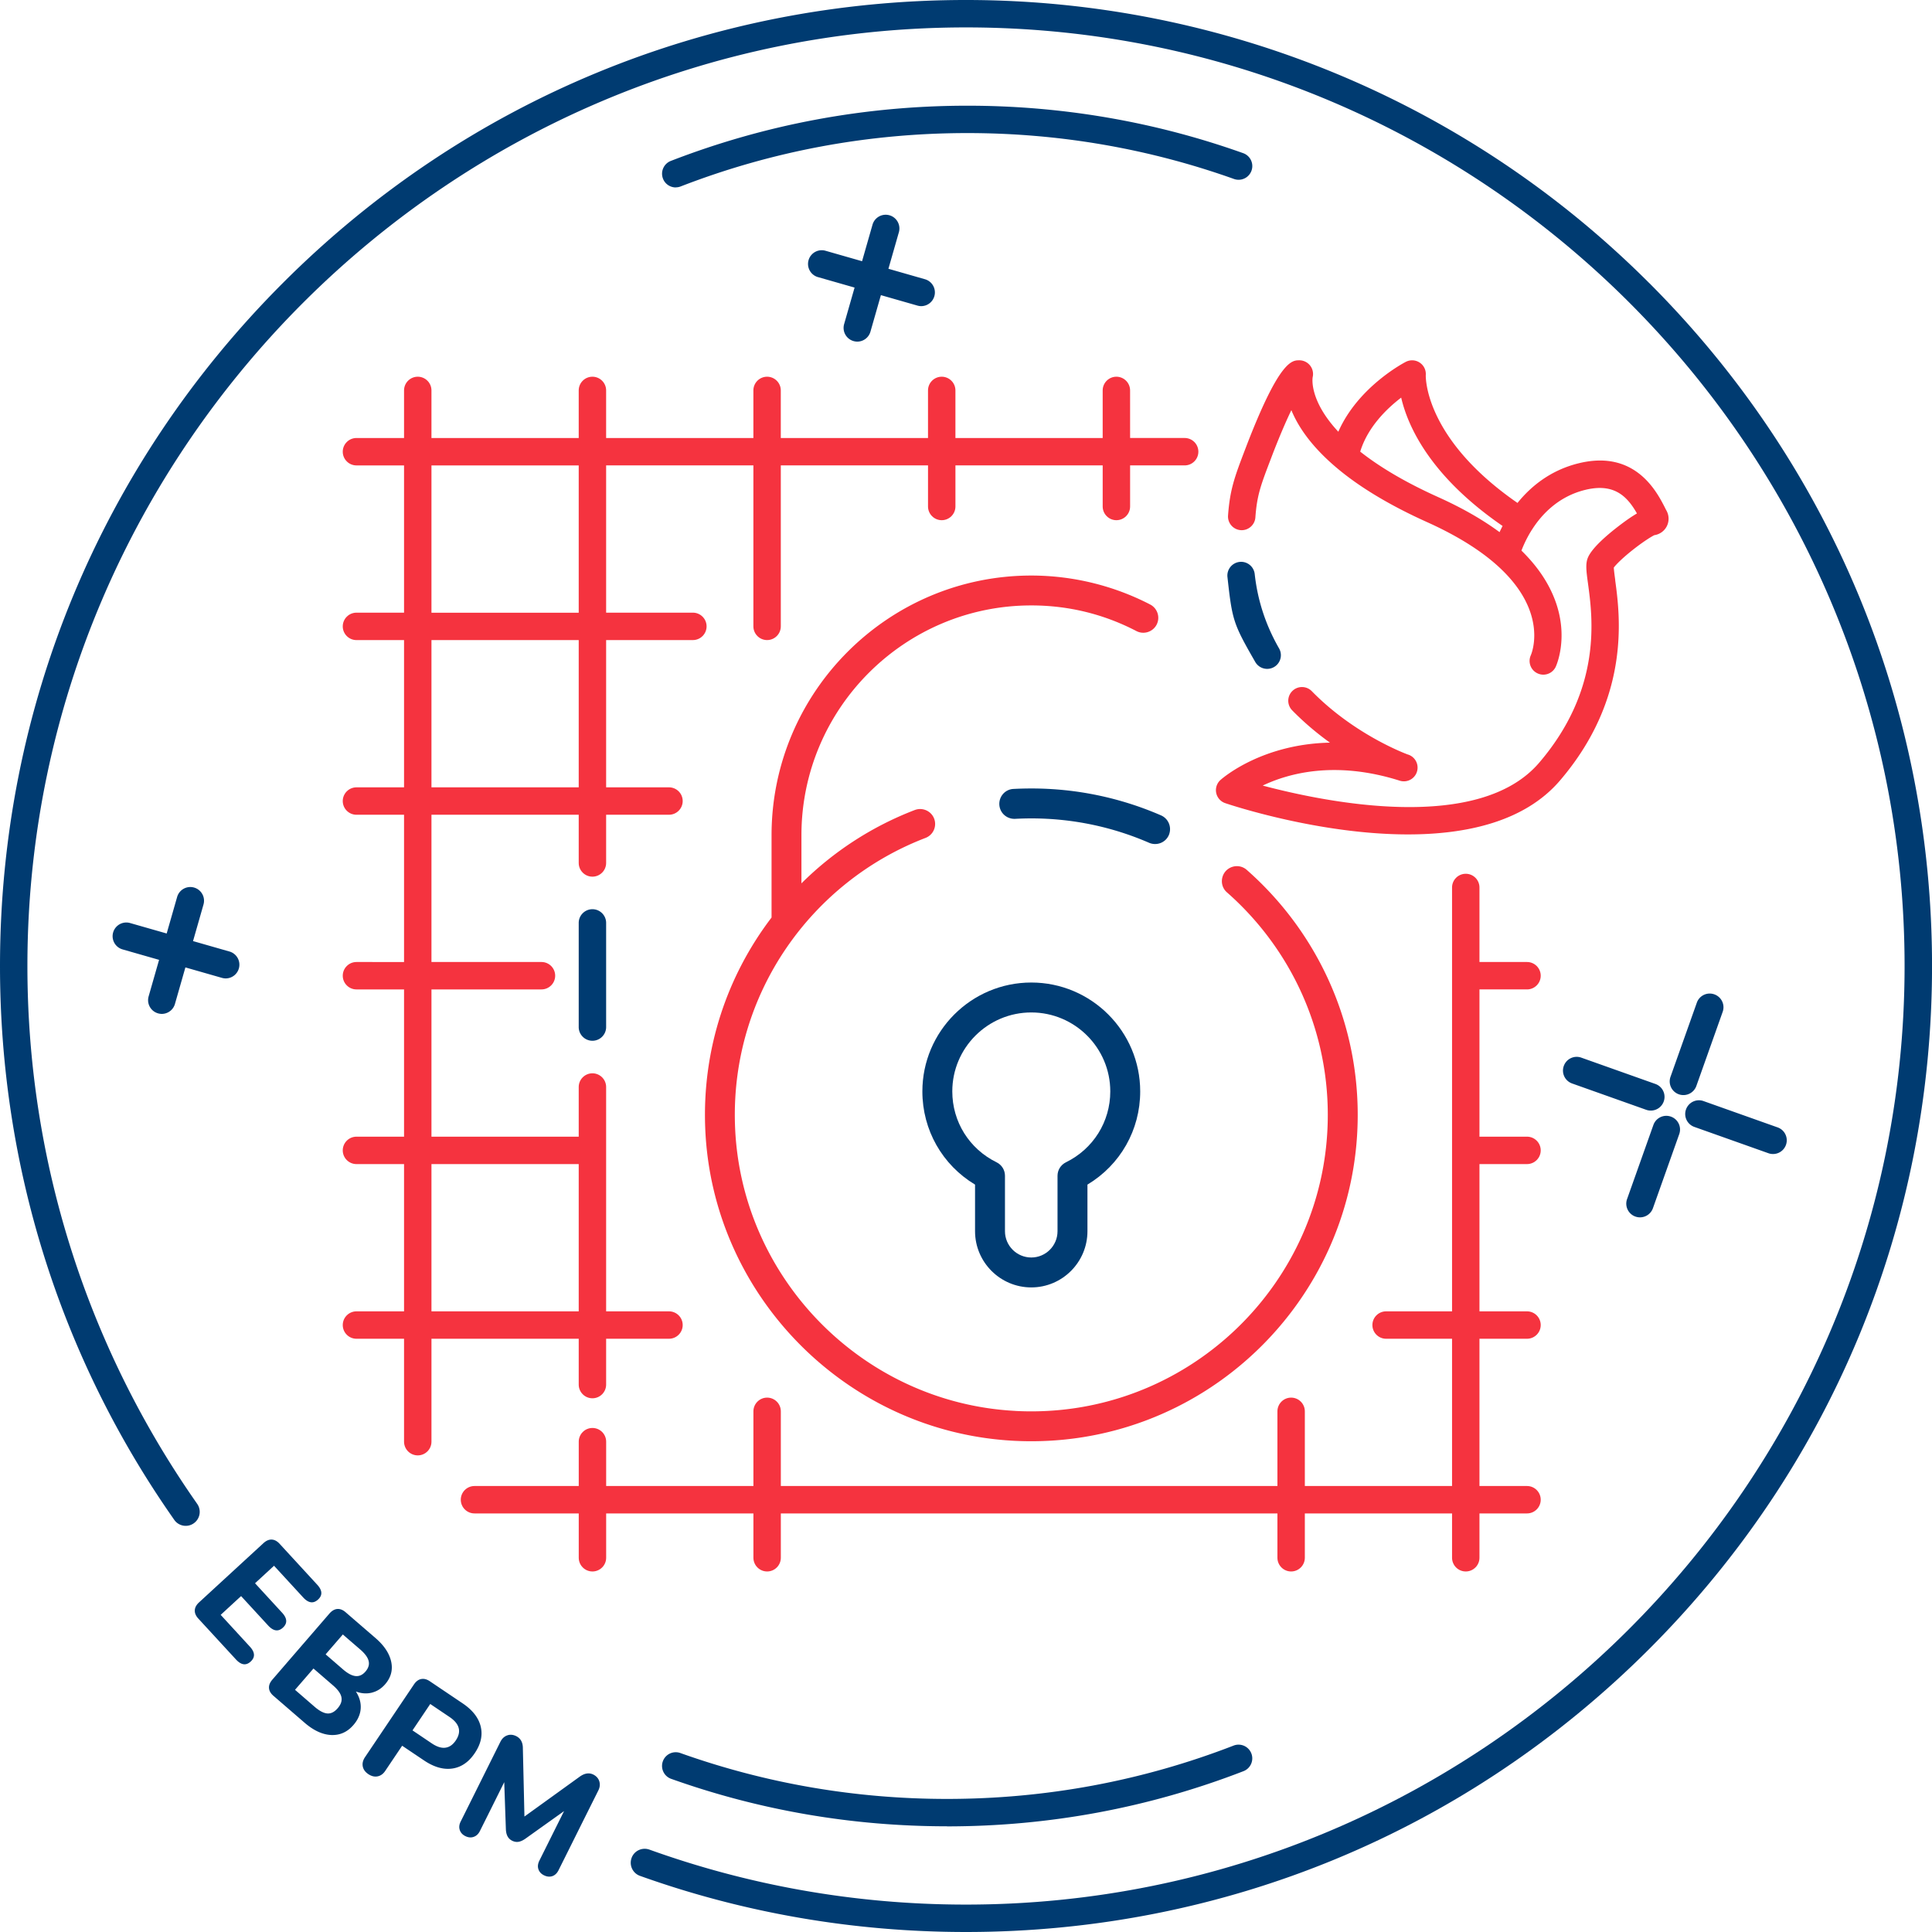 <svg id="Vrstva_2" xmlns="http://www.w3.org/2000/svg" viewBox="0 0 493.32 493.32"><defs><style>.cls-1,.cls-2{fill:#003b71;stroke-width:0}.cls-2{fill:#f5333f}</style></defs><g id="Vrstva_1-2"><path class="cls-1" d="M421.08 72.24C374.81 25.97 312.3.05 246.86 0 180.91-.05 118.88 25.6 72.25 72.24 25.66 118.83 0 180.77 0 246.66c0 50.88 15.31 99.42 43.75 140.35l.75 1.08c1.2 1.71 3.6 2.03 5.2.7a3.56 3.56 0 0 0 .65-4.79l-1.02-1.47C22.53 343.73 6.86 296.65 7 245.99 7.36 114.36 114.91 7.07 246.53 7c132.36-.07 240.04 107.72 239.79 240.12-.25 131.97-108.24 239.5-240.21 239.2-28.16-.06-55.18-5.01-80.27-14.03-1.91-.69-4.02.33-4.62 2.28-.57 1.81.39 3.77 2.18 4.41 26.36 9.43 54.44 14.34 83.27 14.34 65.89 0 127.83-25.66 174.42-72.24 46.59-46.59 72.24-108.54 72.24-174.42s-25.65-127.83-72.24-174.42Z"/><path class="cls-1" d="M172.55 47.86c-1.4 0-2.73-.85-3.26-2.24-.7-1.8.2-3.83 2-4.53 24.14-9.35 49.62-14.1 75.72-14.1 24.18 0 47.88 4.08 70.43 12.12a3.498 3.498 0 1 1-2.35 6.59c-21.79-7.77-44.7-11.72-68.07-11.72-25.24 0-49.86 4.58-73.2 13.62-.42.16-.84.24-1.26.24Zm69.25 418.47c-24.18 0-47.88-4.08-70.43-12.12a3.498 3.498 0 1 1 2.35-6.59c21.79 7.77 44.7 11.72 68.07 11.72 25.24 0 49.86-4.58 73.2-13.62 1.8-.7 3.83.2 4.53 2 .7 1.8-.2 3.83-2 4.53-24.14 9.35-49.62 14.1-75.72 14.1ZM80.98 404.62 71.4 394.2c-.63-.69-1.31-1.05-2.02-1.08-.72-.03-1.42.28-2.11.91l-5.46 5.02-5.24 4.82-5.76 5.3c-.68.63-1.04 1.3-1.07 2.02-.03.71.27 1.42.9 2.1l9.59 10.42c1.34 1.46 2.59 1.64 3.77.56 1.2-1.1 1.13-2.38-.21-3.83l-7.44-8.1 4.16-3.83 1.05-.96 6.9 7.5c1.34 1.46 2.6 1.64 3.77.56 1.2-1.1 1.13-2.38-.21-3.83l-6.9-7.51.63-.58 4.22-3.89 7.45 8.1c1.34 1.45 2.6 1.63 3.8.52 1.18-1.08 1.1-2.35-.24-3.8Zm18.91 19.7c-.45-2.11-1.78-4.13-4-6.05l-7.63-6.59c-.7-.61-1.41-.89-2.13-.84-.71.06-1.37.44-1.99 1.14l-5.06 5.86-4.66 5.39-4.89 5.67c-.61.71-.89 1.42-.84 2.13.05.72.43 1.38 1.14 1.99l7.93 6.85c2.32 2.01 4.59 3.05 6.82 3.15 2.23.09 4.12-.76 5.67-2.56.55-.64.99-1.3 1.29-1.99.32-.71.51-1.44.56-2.2.1-1.48-.31-2.93-1.23-4.36 1.38.52 2.73.62 4.05.3.05 0 .11-.03.16-.05 1.25-.33 2.34-1.04 3.26-2.1 1.48-1.71 2-3.63 1.55-5.74Zm-13.67 11.87c-.82.95-1.69 1.39-2.62 1.33-.94-.07-2.03-.64-3.28-1.72l-4.99-4.32 3.51-4.05 1.2-1.39 4.99 4.31c1.25 1.08 1.97 2.09 2.15 3.02.09.46.06.93-.1 1.4-.16.47-.45.94-.86 1.42Zm1.38-9.91-4.45-3.85.33-.39 4.06-4.69 4.45 3.84c1.21 1.05 1.93 2.03 2.14 2.94.22.91-.05 1.81-.82 2.7-.73.84-1.57 1.23-2.5 1.14-.33-.03-.67-.12-1.04-.27-.66-.27-1.39-.75-2.17-1.42Zm35.14 14.55c-.55-2.24-2.1-4.21-4.65-5.92l-8.33-5.61c-.77-.52-1.51-.71-2.21-.57-.7.13-1.32.59-1.84 1.36l-4.61 6.85-3.99 5.93-3.91 5.81c-.53.79-.72 1.58-.57 2.36.15.77.62 1.43 1.42 1.97.8.53 1.58.72 2.36.57.78-.15 1.44-.62 1.97-1.42l3.74-5.56.57-.84 5.58 3.75c2.54 1.71 4.95 2.4 7.23 2.07 1.47-.21 2.79-.84 3.96-1.87.64-.57 1.23-1.26 1.78-2.08 1.55-2.3 2.05-4.57 1.5-6.8Zm-12.5 4.32-4.91-3.31.78-1.16 3.75-5.58 4.91 3.31c2.59 1.74 3.13 3.74 1.61 6-.67.99-1.45 1.59-2.33 1.79-1.1.27-2.37-.08-3.81-1.05Zm42.79 9.7c-.24-.76-.75-1.33-1.53-1.73-1.08-.53-2.24-.35-3.49.55l-9.48 6.84-4.62 3.33-.13-5.81-.27-11.59c.01-1.52-.56-2.56-1.7-3.13-.79-.39-1.56-.46-2.3-.19-.75.27-1.32.81-1.73 1.62l-3.84 7.71-3.2 6.43-3.09 6.2c-.4.78-.48 1.52-.25 2.2.23.68.7 1.2 1.41 1.55.74.37 1.46.44 2.14.2.69-.24 1.22-.74 1.6-1.51l2.94-5.89 3.19-6.42.08-.15v.2l.29 8.34.12 3.38c.02.79.17 1.42.43 1.91s.66.87 1.18 1.13c.55.27 1.09.36 1.63.27.54-.09 1.13-.36 1.77-.81l2.59-1.85 6.62-4.72.64-.46-.31.62-3.19 6.4-2.8 5.62c-.39.79-.48 1.52-.25 2.2.23.68.7 1.2 1.42 1.55.74.37 1.45.44 2.13.22.67-.23 1.21-.74 1.6-1.53l2.88-5.77 3.18-6.39 4.08-8.17c.41-.81.49-1.59.26-2.35ZM58.62 242.97l-9.33-2.67 2.67-9.34a3.5 3.5 0 0 0-2.4-4.33 3.5 3.5 0 0 0-4.33 2.4l-2.67 9.33-9.34-2.67a3.5 3.5 0 1 0-1.93 6.73l9.33 2.67-2.67 9.33a3.5 3.5 0 0 0 2.4 4.33c.32.09.65.14.96.14 1.52 0 2.92-1 3.36-2.54l2.67-9.33 9.33 2.67c.32.09.65.14.96.14 1.52 0 2.92-1 3.36-2.54a3.5 3.5 0 0 0-2.4-4.33ZM208.88 70.76l9.33 2.67-2.67 9.33a3.5 3.5 0 0 0 2.4 4.33c.32.09.65.14.96.14 1.52 0 2.92-1 3.36-2.54l2.67-9.33 9.33 2.67c.32.09.65.14.96.14 1.52 0 2.92-1 3.36-2.54a3.5 3.5 0 0 0-2.4-4.33l-9.33-2.67 2.67-9.33a3.5 3.5 0 1 0-6.73-1.93l-2.67 9.33-9.33-2.67a3.5 3.5 0 1 0-1.93 6.73Zm-57.61 161.4c-1.93 0-3.5 1.57-3.5 3.5v26.59c0 1.93 1.57 3.5 3.5 3.5s3.5-1.57 3.5-3.5v-26.59c0-1.93-1.57-3.5-3.5-3.5Z"/><path class="cls-2" d="M389.91 252.64c1.93 0 3.5-1.57 3.5-3.5s-1.57-3.5-3.5-3.5h-12.14v-19.03c0-1.93-1.57-3.5-3.5-3.5s-3.5 1.57-3.5 3.5v108.23h-16.84c-1.93 0-3.5 1.57-3.5 3.5s1.57 3.5 3.5 3.5h16.84v37.6h-37.59v-19.07c0-1.93-1.57-3.5-3.5-3.5s-3.5 1.57-3.5 3.5v19.07h-126.8v-19.07c0-1.93-1.57-3.5-3.5-3.5s-3.5 1.57-3.5 3.5v19.07h-37.6v-11.32c0-1.93-1.57-3.5-3.5-3.5s-3.5 1.57-3.5 3.5v11.32h-26.62c-1.93 0-3.5 1.57-3.5 3.5s1.57 3.5 3.5 3.5h26.62v11.32c0 1.93 1.57 3.5 3.5 3.5s3.5-1.57 3.5-3.5v-11.32h37.6v11.32c0 1.93 1.57 3.5 3.5 3.5s3.5-1.57 3.5-3.5v-11.32h126.8v11.32c0 1.93 1.57 3.5 3.5 3.5s3.5-1.57 3.5-3.5v-11.32h37.59v11.32c0 1.93 1.57 3.5 3.5 3.5s3.5-1.57 3.5-3.5v-11.32h12.14c1.93 0 3.5-1.57 3.5-3.5s-1.57-3.5-3.5-3.5h-12.14v-37.6h12.14c1.93 0 3.5-1.57 3.5-3.5s-1.57-3.5-3.5-3.5h-12.14v-37.6h12.14c1.93 0 3.5-1.57 3.5-3.5s-1.57-3.5-3.5-3.5h-12.14v-37.6h12.14Zm-242.14 100.9c0 1.93 1.57 3.5 3.5 3.5s3.5-1.57 3.5-3.5v-11.7h16.05c1.93 0 3.5-1.57 3.5-3.5s-1.57-3.5-3.5-3.5h-16.05v-57.28c0-1.93-1.57-3.5-3.5-3.5s-3.5 1.57-3.5 3.5v12.68h-37.6v-37.6h28.09c1.93 0 3.5-1.57 3.5-3.5s-1.57-3.5-3.5-3.5h-28.09v-37.6h37.6v12.31c0 1.93 1.57 3.5 3.5 3.5s3.5-1.57 3.5-3.5v-12.31h16.05c1.93 0 3.5-1.57 3.5-3.5s-1.57-3.5-3.5-3.5h-16.05v-37.6h22.15c1.93 0 3.5-1.57 3.5-3.5s-1.57-3.5-3.5-3.5h-22.15v-37.6h37.6v41.1c0 1.93 1.57 3.5 3.5 3.5s3.5-1.57 3.5-3.5v-41.1h37.59v10.49c0 1.93 1.57 3.5 3.5 3.5s3.5-1.57 3.5-3.5v-10.49h37.6v10.49c0 1.93 1.57 3.5 3.5 3.5s3.5-1.57 3.5-3.5v-10.49h13.93c1.93 0 3.5-1.57 3.5-3.5s-1.57-3.5-3.5-3.5h-13.93V99.69c0-1.93-1.57-3.5-3.5-3.5s-3.5 1.57-3.5 3.5v12.15h-37.6V99.69c0-1.93-1.57-3.5-3.5-3.5s-3.5 1.57-3.5 3.5v12.15h-37.59V99.69c0-1.93-1.57-3.5-3.5-3.5s-3.5 1.57-3.5 3.5v12.15h-37.6V99.69c0-1.93-1.57-3.5-3.5-3.5s-3.5 1.57-3.5 3.5v12.15h-37.6V99.69c0-1.93-1.57-3.5-3.5-3.5s-3.5 1.57-3.5 3.5v12.15H91.02c-1.93 0-3.5 1.57-3.5 3.5s1.57 3.5 3.5 3.5h12.15v37.6H91.02c-1.93 0-3.5 1.57-3.5 3.5s1.57 3.5 3.5 3.5h12.15v37.6H91.02c-1.93 0-3.5 1.57-3.5 3.5s1.57 3.5 3.5 3.5h12.15v37.6H91.02c-1.93 0-3.5 1.57-3.5 3.5s1.57 3.5 3.5 3.5h12.15v37.6H91.02c-1.93 0-3.5 1.57-3.5 3.5s1.57 3.5 3.5 3.5h12.15v37.6H91.02c-1.93 0-3.5 1.57-3.5 3.5s1.57 3.5 3.5 3.5h12.15v26.28c0 1.93 1.57 3.5 3.5 3.5s3.5-1.57 3.5-3.5v-26.28h37.6v11.7Zm-37.6-234.69h37.6v37.6h-37.6v-37.6Zm0 44.59h37.6v37.6h-37.6v-37.6Zm0 171.4v-37.6h37.6v37.6h-37.6Z"/><path class="cls-1" d="m433.15 277.29 6.72-18.92c.65-1.82-.3-3.82-2.13-4.47a3.49 3.49 0 0 0-4.47 2.13l-6.72 18.92a3.495 3.495 0 0 0 3.3 4.67c1.44 0 2.79-.9 3.3-2.33Zm-6.5 7.83c-1.82-.65-3.82.31-4.47 2.13l-6.72 18.92a3.495 3.495 0 0 0 3.3 4.67c1.44 0 2.79-.9 3.3-2.33l6.72-18.92c.65-1.82-.3-3.82-2.13-4.47Zm27.25 2.75-18.92-6.72c-1.82-.65-3.82.31-4.47 2.13-.65 1.82.3 3.82 2.13 4.47l18.92 6.72a3.51 3.51 0 0 0 4.47-2.13c.65-1.82-.3-3.82-2.13-4.47Zm-32.38-4.29c1.44 0 2.79-.9 3.3-2.33.65-1.82-.3-3.82-2.13-4.47l-18.92-6.72c-1.82-.65-3.82.3-4.47 2.13s.3 3.82 2.13 4.47l18.92 6.72c.39.14.78.2 1.17.2Zm-97.96-112.79a3.49 3.49 0 0 0 3.03-5.24q-5.11-8.91-6.21-18.97a3.497 3.497 0 0 0-3.86-3.1 3.503 3.503 0 0 0-3.1 3.86c1.22 11.09 1.48 11.9 7.1 21.69a3.503 3.503 0 0 0 3.04 1.76Z"/><path class="cls-2" d="M412.44 148.12c-.16-1.14-.34-2.51-.37-3.2.58-.77 2.27-2.52 5.34-4.9 2.58-1.99 4.39-3.07 5.01-3.37 1.25-.18 2.38-.92 3.04-2.02.76-1.28.8-2.88.08-4.21-.14-.25-.29-.54-.45-.87-2.07-4.03-7.57-14.74-21.89-11.28-7.41 1.79-12.45 6.09-15.72 10.15-24.05-16.62-23.42-32.51-23.42-32.64.1-1.27-.49-2.49-1.55-3.19a3.51 3.51 0 0 0-3.54-.2c-.57.29-12.22 6.42-17.24 17.85-7.52-8.06-6.58-13.73-6.55-13.93a3.503 3.503 0 0 0-3.41-4.31c-1.87 0-5 0-13.21 21.11l-.61 1.59c-2.67 7.01-3.89 10.21-4.38 16.93a3.496 3.496 0 0 0 3.24 3.74c1.9.14 3.6-1.31 3.74-3.24.41-5.69 1.37-8.21 3.94-14.94l.6-1.58c1.89-4.85 3.43-8.36 4.65-10.88 1.67 4.09 4.98 9.12 11.35 14.54 5.86 5 13.69 9.72 23.28 14.04 34.11 15.35 26.87 33.18 26.51 34.01a3.499 3.499 0 0 0 1.72 4.62c.48.22.98.33 1.47.33a3.5 3.5 0 0 0 3.18-2.03c.14-.3 3.37-7.47-.17-16.96-1.68-4.51-4.56-8.75-8.59-12.69a30.04 30.04 0 0 1 2.66-5.31c.05-.06.09-.12.13-.19 2.34-3.64 6.59-8.34 13.56-10.02 7.36-1.78 10.69 1.73 13.14 6.03-1.2.71-2.78 1.77-4.85 3.37-2.77 2.14-6.33 5.19-7.54 7.62-.82 1.65-.57 3.54-.1 6.97 1.18 8.72 3.65 26.87-12.5 45.72-15.46 18.03-54.31 10.12-70.57 5.81 6.65-3.17 18.55-6.41 34.86-1.29.11.04.24.08.34.1 1.88.47 3.78-.67 4.24-2.55.45-1.8-.58-3.63-2.33-4.18h-.02c-.83-.3-13.8-5.19-24.56-16.19a3.504 3.504 0 0 0-4.95-.05 3.495 3.495 0 0 0-.05 4.95c3.16 3.23 6.46 5.96 9.64 8.25-17.45.36-27.4 9.04-27.95 9.53a3.498 3.498 0 0 0 1.22 5.92c1.54.52 24.06 7.99 46.68 7.98 14.85 0 29.74-3.22 38.76-13.73 18.19-21.23 15.34-42.24 14.12-51.21Zm-29.54-12.24c-4.34-3.21-9.56-6.19-15.63-8.93-8.1-3.64-14.78-7.55-19.95-11.63 1.92-6.29 6.81-11.01 10.46-13.79 1.7 7.33 7.39 20.05 25.89 32.77-.28.55-.54 1.08-.77 1.58Z"/><path class="cls-1" d="M298.54 213c.67-1.89-.23-3.98-2.06-4.79a82.924 82.924 0 0 0-33.14-6.88c-1.55 0-3.08.04-4.6.12-2.13.12-3.73 1.99-3.56 4.12.17 2.09 1.97 3.62 4.05 3.51 1.36-.07 2.73-.11 4.11-.11 10.67 0 20.83 2.22 30.05 6.22 2.04.89 4.41-.1 5.16-2.2Z"/><path class="cls-2" d="M259.19 360.26c-39.12-2.09-70.45-34.29-71.53-73.46-.92-33.14 19.6-61.72 48.68-72.85a3.812 3.812 0 0 0 2.4-4.08c-.34-2.45-2.88-3.91-5.18-3.03a83.527 83.527 0 0 0-28.92 18.72v-12.28c0-32.36 26.33-58.69 58.69-58.69 9.45 0 18.48 2.2 26.85 6.55 1.87.97 4.17.23 5.15-1.63.97-1.87.24-4.17-1.63-5.15a66.21 66.21 0 0 0-30.36-7.4c-36.57 0-66.33 29.75-66.33 66.32v21c-11.29 14.81-17.73 33.51-16.94 53.71 1.67 42.75 36.05 77.64 78.77 79.9 47.99 2.54 87.84-35.78 87.84-83.22 0-24.9-10.97-47.27-28.33-62.55-2.08-1.83-5.36-.91-6.18 1.74-.44 1.42-.03 2.99 1.09 3.97 15.8 13.88 25.78 34.22 25.78 56.85 0 43.11-36.23 77.92-79.83 75.59Z"/><path class="cls-1" d="M263.33 328.73c7.91 0 14.34-6.44 14.34-14.35v-11.9c8.37-5.02 13.47-13.93 13.47-23.8 0-15.33-12.48-27.8-27.81-27.8s-27.81 12.47-27.81 27.8c0 9.87 5.1 18.78 13.45 23.8v11.9c0 7.91 6.44 14.35 14.36 14.35Zm-20.17-50.05c0-11.11 9.04-20.16 20.17-20.16s20.17 9.05 20.17 20.16c0 7.75-4.34 14.68-11.33 18.11-1.3.64-2.14 1.96-2.14 3.43v14.16c0 3.7-3 6.71-6.7 6.71s-6.72-3.01-6.72-6.71v-14.16c0-1.47-.83-2.79-2.13-3.43-6.99-3.43-11.32-10.36-11.32-18.11Z"/></g></svg>